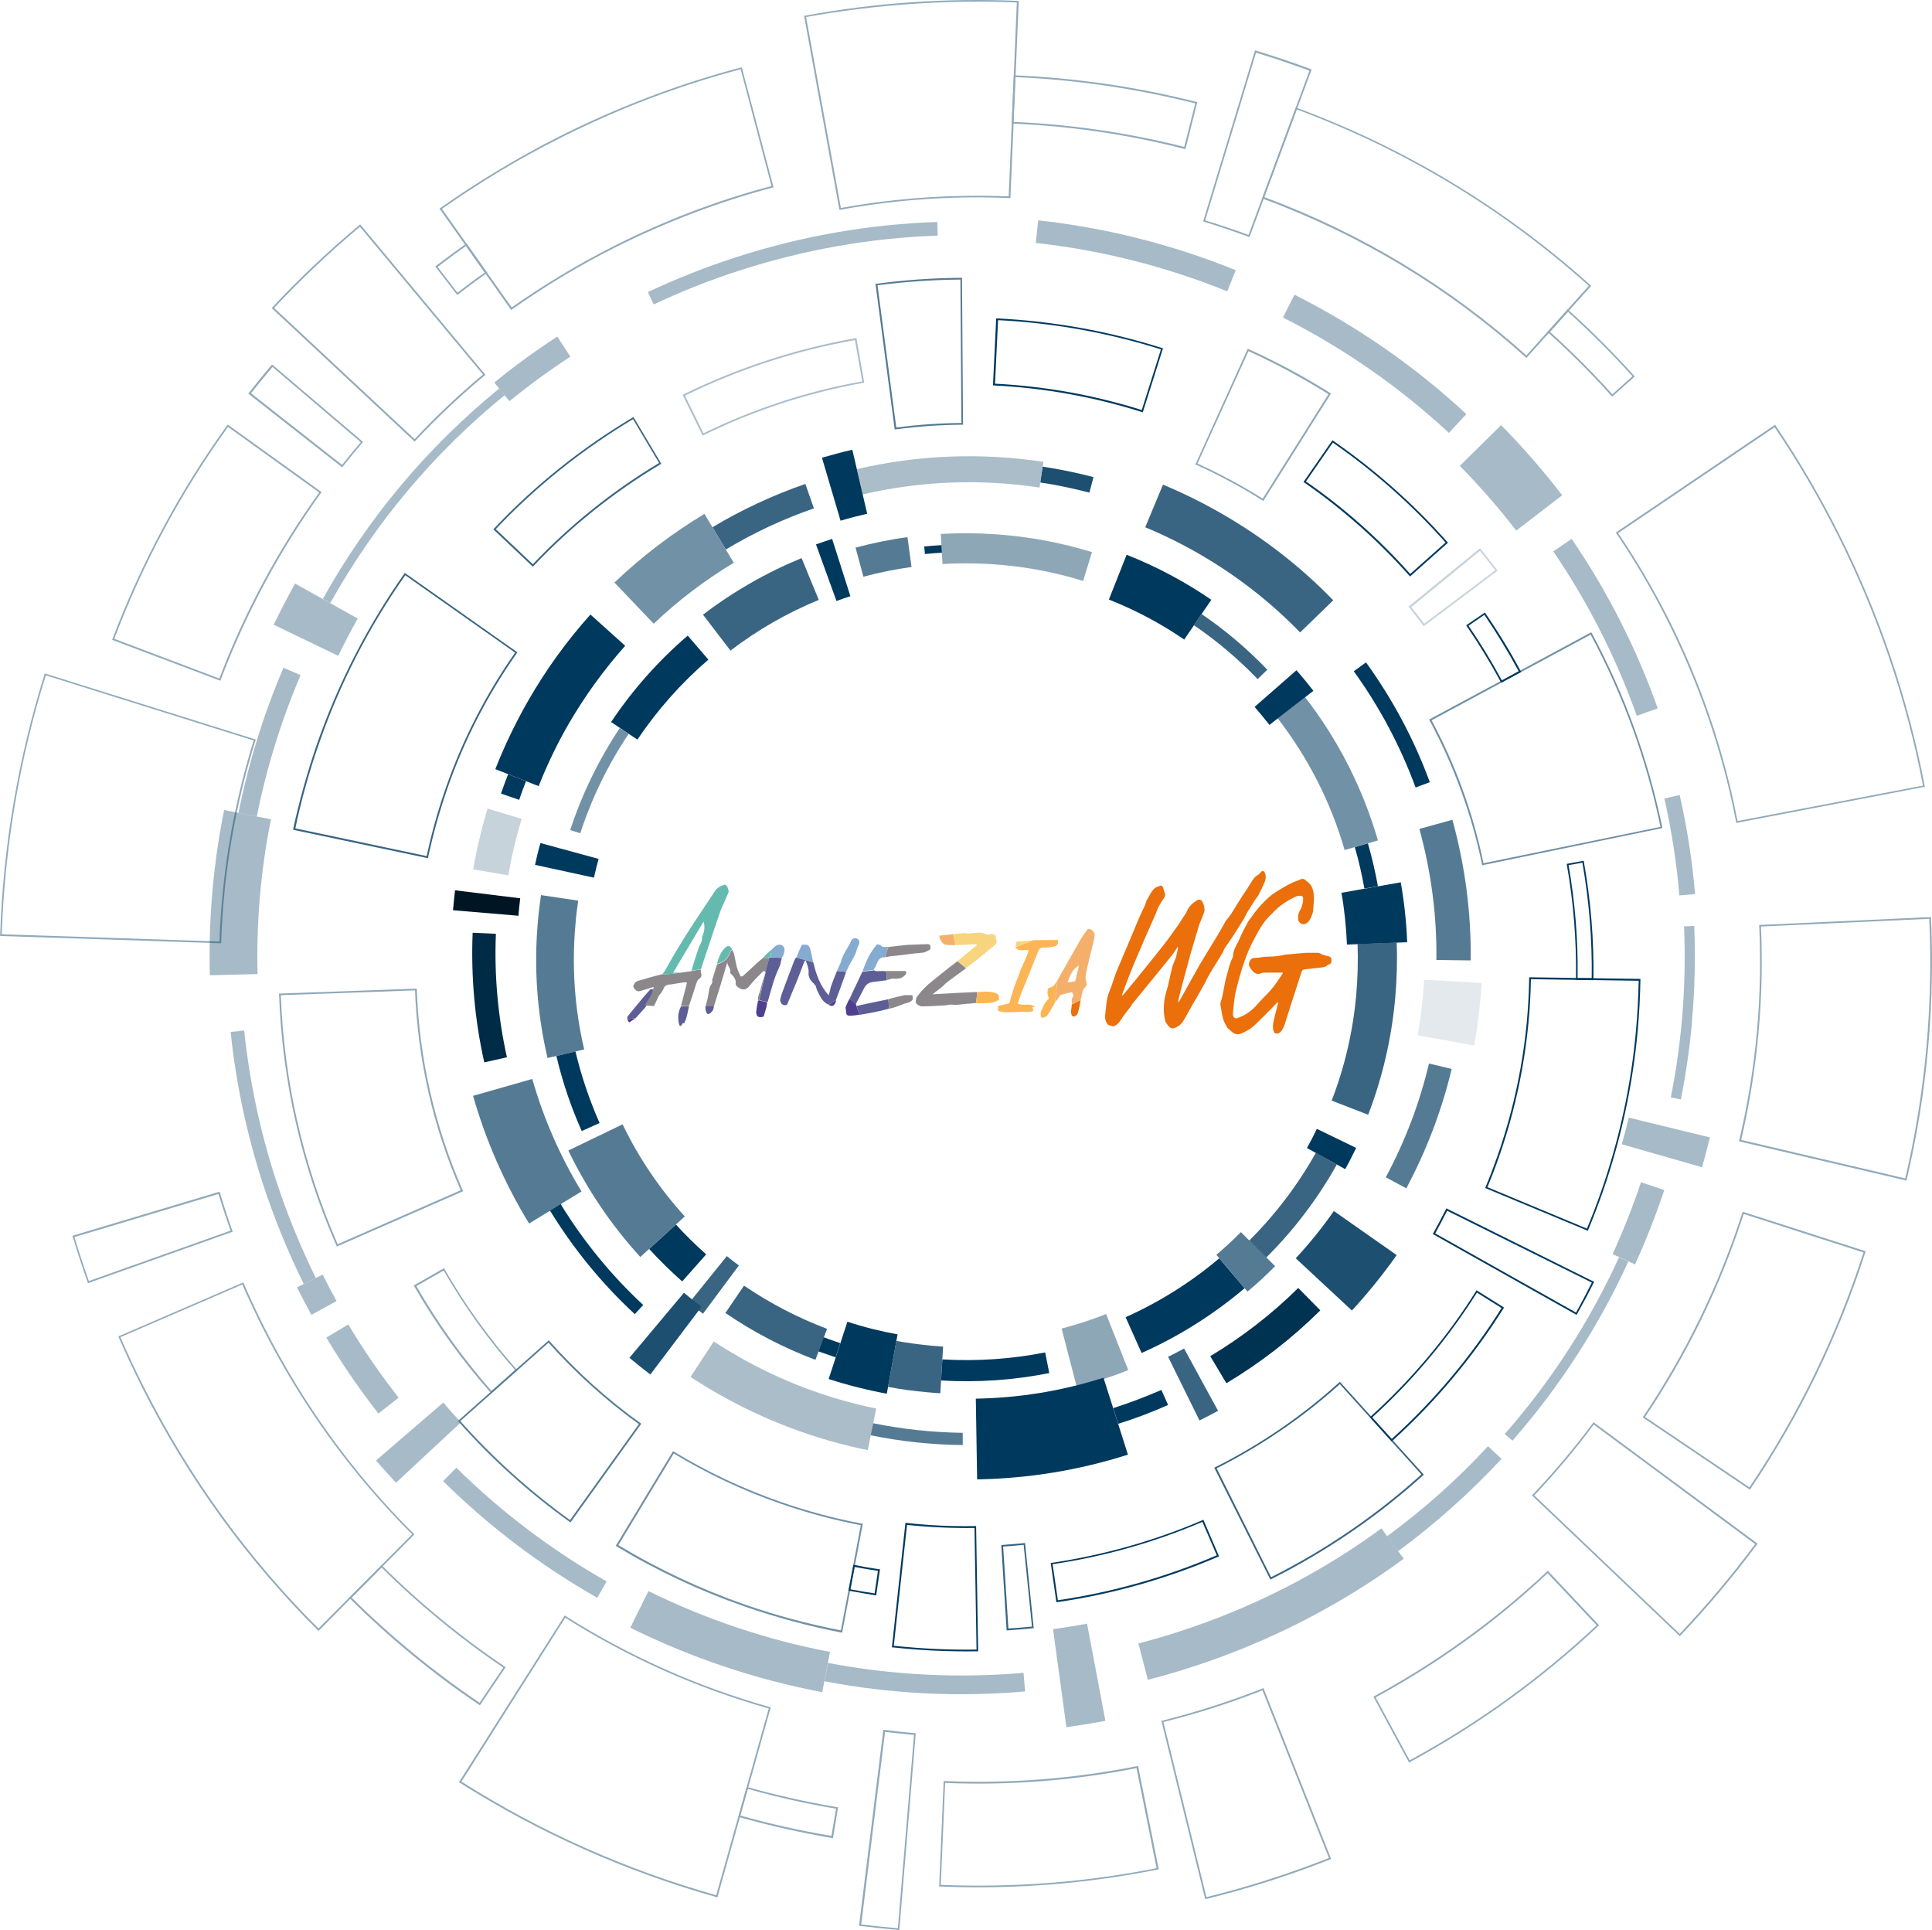 <?xml version="1.0" encoding="UTF-8"?><svg id="Layer_1" xmlns="http://www.w3.org/2000/svg" viewBox="0 0 132.85 132.69"><path d="M47.09,83.63l-3.06,2.79c-2-2.19-3.66-4.65-4.95-7.32l3.73-1.8c1.11,2.3,2.55,4.43,4.27,6.32Z" fill="#557b94" stroke-width="0"/><path d="M48.56,86.24l-1.65,1.86c-.79-.7-1.56-1.45-2.27-2.23l1.84-1.68c.65.72,1.35,1.4,2.08,2.05Z" fill="#00395e" stroke-width="0"/><path d="M50.81,87l-2.47,3.32c-.32-.24-.65-.49-.96-.74l2.6-3.22c.27.22.55.44.83.64Z" fill="#396582" stroke-width="0"/><path d="M56.87,91.36l-.8,2.13c-2.18-.82-4.26-1.9-6.19-3.22l1.28-1.88c1.78,1.21,3.7,2.21,5.71,2.97Z" fill="#396582" stroke-width="0"/><path d="M57.78,92.34l-.32.98c-.39-.13-.79-.27-1.18-.41l.36-.97c.37.14.75.27,1.13.4Z" fill="#00395e" stroke-width="0"/><path d="M61.72,91.74l-.74,4.08c-1.35-.25-2.7-.59-4-1.01l1.29-3.94c1.12.37,2.29.66,3.45.87Z" fill="#00395e" stroke-width="0"/><path d="M64.66,95.79c-.3-.02-.6-.04-.89-.07-.91-.08-1.82-.2-2.71-.37l.57-3.16c.8.14,1.61.25,2.42.33.26.02.53.04.8.06l-.19,3.2Z" fill="#396582" stroke-width="0"/><path d="M72.15,94.4c-2.44.49-4.94.66-7.44.51l.09-1.45c2.37.14,4.75-.02,7.07-.48l.28,1.42Z" fill="#00395e" stroke-width="0"/><path d="M77.58,94.2c-1.15.46-2.35.84-3.54,1.15l-1.04-4.01c1.03-.27,2.06-.6,3.06-1l1.52,3.85Z" fill="#8ea7b7" stroke-width="0"/><path d="M85.58,88.57c-2.14,1.81-4.52,3.31-7.08,4.45l-1.1-2.46c2.32-1.04,4.49-2.4,6.44-4.05l1.74,2.05Z" fill="#00395e" stroke-width="0"/><path d="M87.68,87.05c-.6.61-1.24,1.2-1.9,1.75l-2.14-2.53c.58-.49,1.15-1.02,1.69-1.56l2.35,2.34Z" fill="#557b94" stroke-width="0"/><path d="M91.92,80.07c-1.31,2.34-2.94,4.49-4.85,6.39l-1.17-1.17c1.8-1.79,3.34-3.82,4.58-6.03l1.45.81Z" fill="#396582" stroke-width="0"/><path d="M93.26,78.91c-.24.49-.49.99-.76,1.47l-2.63-1.45c.24-.43.47-.88.68-1.32l2.7,1.31Z" fill="#00395e" stroke-width="0"/><path d="M95.94,68.61c-.25,2.76-.87,5.46-1.86,8.03l-2.51-.97c.9-2.33,1.47-4.79,1.69-7.3.1-1.15.13-2.32.09-3.47l2.69-.1c.05,1.26.01,2.54-.1,3.81Z" fill="#396582" stroke-width="0"/><path d="M96.76,64.78l-4.14.16c-.05-1.19-.17-2.39-.38-3.56l4.08-.72c.24,1.36.39,2.74.44,4.12Z" fill="#00395e" stroke-width="0"/><path d="M94.74,60.93l-.92.16c-.17-.96-.39-1.92-.66-2.85l.9-.26c.28.97.51,1.96.69,2.95Z" fill="#00395e" stroke-width="0"/><path d="M94.75,57.78l-2.29.66c-.95-3.29-2.5-6.33-4.6-9.05l1.88-1.46c2.29,2.96,3.97,6.27,5.01,9.85Z" fill="#7191a6" stroke-width="0"/><path d="M90.32,47.49l-3.03,2.35c-.33-.42-.67-.84-1.02-1.24l2.88-2.52c.4.46.79.93,1.17,1.42Z" fill="#00395e" stroke-width="0"/><path d="M87.15,46.04l-.67.65c-1.33-1.38-2.8-2.63-4.38-3.7l.53-.77c1.63,1.11,3.15,2.4,4.52,3.83Z" fill="#396582" stroke-width="0"/><path d="M83.3,41.23l-1.87,2.74c-1.62-1.11-3.36-2.03-5.18-2.75l1.22-3.08c2.05.81,4.01,1.85,5.83,3.1Z" fill="#00395e" stroke-width="0"/><path d="M75.09,37.96l-.61,1.98c-1.81-.56-3.7-.93-5.61-1.1-1.35-.12-2.72-.14-4.06-.06l-.12-2.07c1.44-.08,2.91-.06,4.37.07,2.05.18,4.08.58,6.03,1.18Z" fill="#8ea7b7" stroke-width="0"/><path d="M64.77,38c-.39.02-.78.05-1.17.09l-.05-.52c.39-.04.79-.07,1.19-.09l.03.52Z" fill="#00395e" stroke-width="0"/><path d="M62.69,38.98c-1.11.15-2.23.38-3.32.67l-.54-2c1.17-.31,2.37-.56,3.57-.72l.28,2.05Z" fill="#557b94" stroke-width="0"/><path d="M58.48,40.99c-.32.1-.64.21-.96.33l-1.41-3.89c.37-.13.74-.26,1.11-.38l1.26,3.95Z" fill="#00395e" stroke-width="0"/><path d="M56.31,41.24c-2.17.89-4.21,2.06-6.08,3.49l-1.89-2.47c2.08-1.59,4.37-2.9,6.78-3.89l1.18,2.87Z" fill="#396582" stroke-width="0"/><path d="M48.71,45.35c-1.87,1.61-3.51,3.46-4.88,5.5l-1.81-1.21c1.48-2.21,3.25-4.21,5.27-5.94l1.42,1.65Z" fill="#00395e" stroke-width="0"/><path d="M43.23,50.45c-1.42,2.12-2.54,4.42-3.33,6.84l-.69-.22c.81-2.48,1.96-4.84,3.41-7.02l.6.4Z" fill="#7191a6" stroke-width="0"/><path d="M41.16,59.05c-.12.43-.22.86-.32,1.29l-4.05-.88c.11-.5.23-1.01.37-1.5l4,1.09Z" fill="#00395e" stroke-width="0"/><path d="M40.17,72.15l-2.52.59c-.72-3.07-.95-6.24-.66-9.42.05-.59.13-1.19.21-1.78l2.56.38c-.08.54-.15,1.08-.19,1.63-.26,2.9-.06,5.79.6,8.59Z" fill="#557b94" stroke-width="0"/><path d="M41.23,77.21l-1.23.55c-.74-1.66-1.33-3.4-1.74-5.16l1.31-.31c.4,1.68.96,3.34,1.66,4.92Z" fill="#00395e" stroke-width="0"/><path d="M77.56,100.01c-3.36,1.07-6.85,1.64-10.37,1.7l-.09-5.55c2.98-.05,5.93-.53,8.78-1.44l1.68,5.29Z" fill="#00395e" stroke-width="0"/><path d="M80.31,96.6c-1.11.49-2.26.93-3.42,1.29l-.34-1.08c1.12-.36,2.23-.78,3.31-1.25l.46,1.03Z" fill="#00395e" stroke-width="0"/><path d="M83.75,97c-.42.23-.85.45-1.27.66l-2.16-4.38c.37-.18.74-.37,1.1-.57l2.34,4.29Z" fill="#396582" stroke-width="0"/><path d="M90.78,90.1c-1.94,1.92-4.11,3.6-6.45,5l-1.11-1.86c2.2-1.32,4.23-2.89,6.05-4.69l1.52,1.54Z" fill="#003252" stroke-width="0"/><path d="M96.04,86.29c-.94,1.33-1.97,2.61-3.08,3.81l-3.86-3.59c.94-1.02,1.83-2.11,2.62-3.25l4.32,3.03Z" fill="#1c4f70" stroke-width="0"/><path d="M99.82,73.5c-.68,2.84-1.73,5.6-3.12,8.2l-1.41-.76c1.33-2.48,2.33-5.11,2.97-7.82l1.56.37Z" fill="#557b94" stroke-width="0"/><path d="M101.79,68.76c-.09,1.05-.23,2.09-.42,3.12l-3.89-.7c.23-1.26.38-2.54.45-3.82l3.95.22c-.02.4-.05.79-.09,1.19Z" fill="#e3e9ed" stroke-width="0"/><path d="M101.12,66.03l-2.35-.03c.04-3.04-.36-6.07-1.17-9.01l2.27-.63c.87,3.15,1.3,6.4,1.26,9.66Z" fill="#557b94" stroke-width="0"/><path d="M98.31,53.78l-.97.36c-1.05-2.85-2.48-5.54-4.25-7.99l.84-.61c1.83,2.53,3.31,5.3,4.39,8.24Z" fill="#00395e" stroke-width="0"/><path d="M91.68,41.27l-2.28,2.21c-2.05-2.11-4.4-3.94-6.98-5.42-1.18-.68-2.42-1.29-3.67-1.81l1.22-2.93c1.37.57,2.73,1.24,4.03,1.99,2.84,1.63,5.42,3.63,7.68,5.96Z" fill="#396582" stroke-width="0"/><path d="M75.19,32.81l-.28,1.06c-1.11-.29-2.25-.53-3.38-.7l.16-1.09c1.17.18,2.35.42,3.5.72Z" fill="#1c4f70" stroke-width="0"/><path d="M71.75,31.75l-.27,1.77c-4.05-.61-8.14-.46-12.15.47l-.4-1.74c4.23-.98,8.55-1.14,12.82-.5Z" fill="#aabdc9" stroke-width="0"/><path d="M59.63,35.32c-.61.14-1.23.3-1.83.48l-1.28-4.33c.69-.2,1.39-.39,2.09-.55l1.02,4.4Z" fill="#00395e" stroke-width="0"/><path d="M55.97,34.95c-2.11.73-4.15,1.68-6.06,2.83l-.92-1.53c2.02-1.21,4.17-2.21,6.39-2.98l.59,1.69Z" fill="#396582" stroke-width="0"/><path d="M50.46,38.69c-1.98,1.19-3.84,2.6-5.51,4.19l-2.7-2.83c1.88-1.79,3.96-3.38,6.19-4.72l2.01,3.35Z" fill="#7191a6" stroke-width="0"/><path d="M42.99,44.4c-1.47,1.65-2.78,3.46-3.9,5.39-.79,1.37-1.48,2.81-2.05,4.26l-2.98-1.17c.63-1.61,1.39-3.18,2.25-4.69,1.22-2.13,2.66-4.12,4.29-5.94l2.38,2.14Z" fill="#00395e" stroke-width="0"/><path d="M36.17,53.71c-.17.42-.32.85-.47,1.28l-1.25-.43c.15-.45.32-.89.49-1.33l1.23.48Z" fill="#00395e" stroke-width="0"/><path d="M35.87,56.3c-.39,1.27-.69,2.57-.92,3.88l-2.41-.41c.24-1.41.57-2.81.99-4.18l2.34.71Z" fill="#c6d3db" stroke-width="0"/><path d="M35.77,61.77c-.05.4-.09.8-.12,1.19l-4.5-.38c.04-.45.09-.91.14-1.37l4.49.55Z" fill="#001523" stroke-width="0"/><path d="M34.86,72.69l-1.56.35c-.66-2.93-.92-5.93-.8-8.91l1.6.07c-.12,2.85.14,5.71.76,8.5Z" fill="#002b47" stroke-width="0"/><path d="M39.99,81.91l-3.61,2.21c-1.67-2.74-2.97-5.69-3.85-8.78l4.07-1.16c.78,2.72,1.92,5.33,3.39,7.74Z" fill="#557b94" stroke-width="0"/><path d="M44.23,89.72l-.58.63c-2.26-2.09-4.22-4.49-5.83-7.12l.73-.45c1.57,2.56,3.48,4.9,5.68,6.94Z" fill="#00395e" stroke-width="0"/><path d="M48.24,89.84l-3.52,4.66c-.49-.37-.97-.76-1.44-1.15l3.75-4.47c.39.33.8.65,1.21.96Z" fill="#1c4f70" stroke-width="0"/><path d="M60.25,96.84l-.58,2.86c-3.64-.74-7.14-2.06-10.39-3.93-.61-.35-1.21-.72-1.8-1.1l1.6-2.44c.54.35,1.09.69,1.65,1.01,2.98,1.71,6.18,2.92,9.52,3.6Z" fill="#aabdc9" stroke-width="0"/><path d="M66.19,99.35c-2.12-.02-4.24-.25-6.32-.67l.17-.83c2.02.41,4.09.63,6.16.66v.85Z" fill="#557b94" stroke-width="0"/><g opacity=".43"><path d="M53,117.38l-3.67,13.07-.06-.02c-6.25-1.76-12.19-4.41-17.66-7.87l-.05-.03.03-.05,7.24-11.41.05.03c4.36,2.76,9.09,4.87,14.07,6.27l.06.02ZM49.25,130.3l3.61-12.84c-4.95-1.4-9.66-3.5-13.99-6.24l-7.14,11.27c5.43,3.44,11.32,6.06,17.52,7.81Z" fill="#00395e" stroke-width="0"/><path d="M57.63,124.26l-.35,2.11h-.06c-2.15-.37-4.3-.85-6.39-1.44l-.06-.02.58-2.06.06.02c2.02.57,4.1,1.03,6.17,1.38h.06ZM57.17,126.23l.32-1.88c-2.04-.34-4.08-.8-6.07-1.36l-.52,1.83c2.06.58,4.16,1.05,6.27,1.4Z" fill="#00395e" stroke-width="0"/><path d="M61.84,132.69h-.06c-.88-.08-1.77-.17-2.65-.28h-.06s1.67-13.48,1.67-13.48h.06c.7.09,1.41.17,2.11.23h.06s-1.13,13.53-1.13,13.53ZM59.21,132.31c.84.1,1.69.19,2.53.26l1.11-13.29c-.66-.06-1.33-.13-1.99-.21l-1.64,13.24Z" fill="#00395e" stroke-width="0"/><path d="M79.67,128.53h-.06c-4.92.99-9.96,1.38-14.97,1.17h-.06s.31-7.25.31-7.25h.06c4.44.19,8.9-.16,13.25-1.03h.06s1.42,7.1,1.42,7.1ZM64.7,129.59c4.97.2,9.96-.18,14.83-1.15l-1.38-6.88c-4.32.86-8.75,1.2-13.16,1.02l-.3,7.01Z" fill="#00395e" stroke-width="0"/><path d="M91.53,127.81l-.05.02c-2.78,1.1-5.66,2.02-8.55,2.73h-.06s-.01-.04-.01-.04l-3-12.22h.06c2.34-.59,4.66-1.33,6.91-2.22l.05-.02.02.05,4.63,11.69ZM82.96,130.43c2.85-.7,5.68-1.61,8.42-2.69l-4.57-11.53c-2.22.88-4.51,1.61-6.81,2.18l2.96,12.05Z" fill="#00395e" stroke-width="0"/><path d="M109.95,111.74l-.04.04c-3.88,3.65-8.25,6.81-12.97,9.37l-.05.03-2.45-4.53.05-.03c4.33-2.35,8.34-5.24,11.9-8.59l.04-.04,3.53,3.75ZM96.94,121.02c4.68-2.54,9-5.66,12.85-9.28l-3.37-3.58c-3.54,3.33-7.52,6.2-11.83,8.54l2.34,4.32Z" fill="#00395e" stroke-width="0"/><path d="M120.85,106.13l-.03.05c-1.62,2.19-3.4,4.3-5.27,6.27l-.04.04-10.17-9.68.04-.04c1.48-1.55,2.88-3.22,4.16-4.94l.03-.05,11.29,8.35ZM115.5,112.33c1.84-1.94,3.59-4.02,5.19-6.17l-11.1-8.22c-1.26,1.7-2.64,3.34-4.09,4.87l10,9.52Z" fill="#00395e" stroke-width="0"/><path d="M128.29,86.03l-.02.06c-1.86,5.78-4.52,11.26-7.91,16.28l-.03.05-7.37-4.97.03-.05c2.92-4.33,5.21-9.05,6.82-14.03l.02-.06,8.47,2.72ZM120.29,102.26c3.36-4.98,6-10.42,7.85-16.15l-8.24-2.65c-1.6,4.96-3.88,9.65-6.78,13.96l7.18,4.84Z" fill="#00395e" stroke-width="0"/><path d="M132.59,71.96c-.27,3.07-.77,6.14-1.48,9.15v.06s-11.52-2.7-11.52-2.7v-.06c1.15-4.84,1.61-9.81,1.38-14.76v-.06s.06,0,.06,0l11.75-.54v.06c.14,2.94.07,5.92-.19,8.85ZM131.01,81.02c.7-2.98,1.19-6.03,1.46-9.07.26-2.91.33-5.86.19-8.78l-11.57.53c.22,4.92-.24,9.86-1.36,14.67l11.28,2.65Z" fill="#00395e" stroke-width="0"/><path d="M132.37,54.1h-.06s-12.93,2.48-12.93,2.48v-.06c-.93-4.83-2.54-9.53-4.78-13.97-1.03-2.04-2.19-4.02-3.46-5.89l-.03-.05.05-.03,10.9-7.38.03.05c1.58,2.34,3.03,4.81,4.31,7.35,2.8,5.54,4.8,11.41,5.95,17.45v.06ZM119.47,56.45l12.76-2.44c-1.15-6.01-3.15-11.85-5.93-17.36-1.27-2.52-2.71-4.97-4.27-7.28l-10.76,7.28c1.26,1.86,2.41,3.83,3.44,5.86,2.24,4.43,3.84,9.12,4.77,13.95Z" fill="#00395e" stroke-width="0"/><path d="M112.41,25.88l-1.55,1.39-.04-.04c-1.37-1.53-2.84-3-4.37-4.37l-.04-.04,1.39-1.55.04.04c1.58,1.42,3.1,2.94,4.52,4.52l.04.04ZM110.87,27.11l1.38-1.24c-1.39-1.55-2.89-3.04-4.43-4.43l-1.24,1.38c1.5,1.35,2.94,2.79,4.29,4.29Z" fill="#00395e" stroke-width="0"/><path d="M109.42,19.65l-4.46,4.96-.04-.04c-5.29-4.76-11.37-8.43-18.08-10.91l-.05-.02.02-.05,2.3-6.2.05.02c7.5,2.78,14.3,6.89,20.22,12.21l.04.04ZM104.95,24.44l4.3-4.79c-5.88-5.28-12.64-9.36-20.08-12.13l-2.24,6.03c6.68,2.48,12.74,6.14,18.02,10.88Z" fill="#00395e" stroke-width="0"/><path d="M90.19,4.79l-.02.05-4.25,11.46-.05-.02c-1.01-.37-2.05-.72-3.08-1.04l-.06-.02.02-.06,3.55-11.7.06.02c1.27.39,2.54.81,3.79,1.28l.05.02ZM85.85,16.16l4.19-11.3c-1.2-.45-2.44-.86-3.67-1.24l-3.5,11.53c1,.31,2,.64,2.98,1Z" fill="#00395e" stroke-width="0"/><path d="M82.33,7.02l-.81,3.22h-.06c-3.87-.99-7.85-1.58-11.83-1.74h-.06s.14-3.32.14-3.32h.06c4.21.18,8.41.79,12.51,1.83h.06ZM81.43,10.1l.76-2.99c-4.05-1.02-8.21-1.63-12.37-1.81l-.13,3.08c3.95.17,7.9.75,11.74,1.72Z" fill="#00395e" stroke-width="0"/><path d="M69.47,13.62h-.06c-3.89-.17-7.8.1-11.63.8h-.06s-2.43-13.34-2.43-13.34h.06C60.17.19,65.09-.15,69.99.06h.06s0,.06,0,.06l-.57,13.5ZM57.82,14.3c3.79-.69,7.68-.95,11.54-.8l.56-13.33c-4.85-.2-9.72.14-14.49,1l2.39,13.12Z" fill="#00395e" stroke-width="0"/><path d="M53.2,12.87l-.06.02c-3.73.99-7.38,2.38-10.86,4.13-2.46,1.24-4.84,2.67-7.08,4.26l-.05.03-4.93-6.97.05-.03c2.58-1.82,5.32-3.47,8.16-4.91,4.01-2.02,8.22-3.63,12.52-4.76h.06s2.18,8.24,2.18,8.24ZM35.18,21.14c2.23-1.57,4.6-2.99,7.05-4.23,3.47-1.75,7.11-3.14,10.82-4.12l-2.12-8.03c-4.28,1.13-8.46,2.73-12.44,4.74-2.82,1.42-5.54,3.06-8.1,4.86l4.8,6.78Z" fill="#00395e" stroke-width="0"/><path d="M33.5,18.76l-.05.03c-.66.47-1.32.96-1.96,1.45l-.05.04-1.51-1.96.05-.04c.67-.51,1.36-1.02,2.05-1.51l.05-.03,1.43,2.02ZM31.46,20.12c.61-.47,1.24-.94,1.87-1.38l-1.29-1.83c-.66.47-1.31.95-1.95,1.44l1.37,1.78Z" fill="#00395e" stroke-width="0"/><path d="M33.37,25.77l-.04.04c-1.68,1.4-3.28,2.91-4.78,4.51l-.04.04-.04-.04-9.79-9.14.04-.04c1.87-2.01,3.89-3.91,6-5.67l.05-.04,8.61,10.34ZM28.51,30.19c1.47-1.57,3.05-3.06,4.7-4.44l-8.46-10.16c-2.07,1.73-4.06,3.61-5.9,5.58l9.66,9.02Z" fill="#00395e" stroke-width="0"/><path d="M24.97,30.38l-.04.04c-.46.54-.92,1.1-1.36,1.66l-.04.05-.05-.04-6.41-5.03.04-.05c.51-.64,1.03-1.29,1.56-1.91l.04-.04,6.25,5.32ZM23.52,31.97c.42-.53.85-1.06,1.29-1.57l-6.07-5.17c-.5.59-1,1.2-1.48,1.81l6.27,4.93Z" fill="#00395e" stroke-width="0"/><path d="M22.11,33.83l-.03.05c-2.85,3.96-5.17,8.29-6.91,12.87l-.02.05-7.44-2.81.02-.05c1.98-5.23,4.63-10.18,7.89-14.7l.03-.05.05.03,6.41,4.61ZM15.08,46.65c1.73-4.55,4.04-8.85,6.87-12.79l-6.27-4.51c-3.23,4.49-5.86,9.39-7.82,14.57l7.22,2.73Z" fill="#00395e" stroke-width="0"/><path d="M17.59,50.84l-.02.06c-1.41,4.51-2.21,9.18-2.36,13.89v.06s-.06,0-.06,0l-15.14-.5v-.06c.2-6.08,1.23-12.11,3.05-17.93l.02-.06.06.02,14.46,4.53ZM15.27,61.85c.33-3.7,1.06-7.37,2.17-10.94l-14.29-4.48C1.34,52.21.33,58.2.12,64.23l14.97.5c.03-.96.09-1.92.18-2.87Z" fill="#00395e" stroke-width="0"/><path d="M16,84.68l-9.95,3.54-.02-.06c-.37-1.03-.71-2.09-1.03-3.14l-.02-.06,10.12-3.03.02.06c.26.88.55,1.76.86,2.63l.02.06ZM6.12,88.07l9.73-3.46c-.29-.83-.57-1.68-.83-2.52l-9.9,2.96c.3,1.01.64,2.03.99,3.02Z" fill="#00395e" stroke-width="0"/><path d="M28.5,105.49l-6.6,6.64-.04-.04c-4.87-4.85-8.93-10.44-12.05-16.63-.58-1.16-1.14-2.34-1.65-3.53l-.02-.05,8.59-3.71.02.05c.44,1.02.92,2.03,1.42,3.03,2.67,5.29,6.14,10.08,10.3,14.22l.04.04ZM21.9,111.96l6.44-6.47c-4.15-4.14-7.61-8.92-10.28-14.2-.49-.98-.96-1.98-1.4-2.98l-8.38,3.62c.51,1.17,1.05,2.34,1.63,3.47,3.11,6.16,7.14,11.73,11.99,16.56Z" fill="#00395e" stroke-width="0"/><path d="M34.77,114.62l-1.77,2.62-.05-.03c-3.19-2.15-6.18-4.61-8.9-7.32l-.04-.04,2.23-2.24.04.04c2.58,2.57,5.42,4.9,8.44,6.94l.05.03ZM32.97,117.08l1.64-2.43c-2.99-2.02-5.81-4.34-8.37-6.88l-2.06,2.07c2.69,2.67,5.65,5.1,8.8,7.23Z" fill="#00395e" stroke-width="0"/></g><g opacity=".35"><path d="M111.97,86.73c-2.05,4.48-4.73,8.62-7.97,12.32l-.53-.46c3.2-3.64,5.84-7.73,7.86-12.15l.64.29Z" fill="#00395e" stroke-width="0"/><path d="M114.44,81.82c-.58,1.73-1.25,3.45-2.01,5.11l-1.54-.71c.73-1.61,1.39-3.27,1.95-4.94l1.61.54Z" fill="#00395e" stroke-width="0"/><path d="M117.58,78.2c-.17.68-.35,1.37-.54,2.05l-5.52-1.58c.17-.6.33-1.22.48-1.83l5.58,1.36Z" fill="#00395e" stroke-width="0"/><path d="M116.35,70.25c-.16,1.79-.42,3.57-.77,5.34l-.69-.14c.77-3.87,1.08-7.82.91-11.76l.7-.03c.09,2.19.04,4.39-.16,6.58Z" fill="#00395e" stroke-width="0"/><path d="M116.55,61.47l-1.07.09c-.19-2.23-.54-4.47-1.03-6.66l1.05-.24c.51,2.24.86,4.52,1.06,6.8Z" fill="#00395e" stroke-width="0"/><path d="M113.99,48.7l-1.44.51c-1.43-4.01-3.36-7.81-5.74-11.3l1.26-.86c2.46,3.59,4.45,7.51,5.92,11.65Z" fill="#00395e" stroke-width="0"/><path d="M107.42,34.05l-3.16,2.43c-1.19-1.55-2.5-3.05-3.88-4.45l2.84-2.8c1.49,1.51,2.91,3.14,4.2,4.82Z" fill="#00395e" stroke-width="0"/><path d="M100.83,28.47l-1.2,1.29c-3.41-3.16-7.24-5.83-11.41-7.93l.79-1.57c4.31,2.17,8.29,4.93,11.82,8.21Z" fill="#00395e" stroke-width="0"/><path d="M84.97,18.59l-.58,1.44c-4.23-1.71-8.66-2.83-13.17-3.33l.17-1.55c4.66.51,9.23,1.66,13.59,3.43Z" fill="#00395e" stroke-width="0"/><path d="M64.47,16.2c-4.6.16-9.17.96-13.59,2.39-2.03.65-4.02,1.44-5.93,2.34l-.4-.85c1.95-.92,3.98-1.72,6.05-2.39,4.5-1.46,9.16-2.27,13.85-2.43l.03.94Z" fill="#00395e" stroke-width="0"/><path d="M39.22,24.52c-1.44.94-2.85,1.97-4.19,3.06l-1.04-1.28c1.38-1.13,2.84-2.19,4.33-3.16l.9,1.38Z" fill="#00395e" stroke-width="0"/><path d="M34.7,27.17c-4.87,3.97-8.91,8.78-11.99,14.29l-.51-.29c3.12-5.58,7.2-10.44,12.13-14.46l.37.45Z" fill="#00395e" stroke-width="0"/><path d="M24.6,42.52c-.47.84-.92,1.7-1.34,2.57l-4.44-2.14c.46-.95.96-1.91,1.47-2.83l4.3,2.4Z" fill="#00395e" stroke-width="0"/><path d="M20.67,46.41c-1.33,3.13-2.35,6.4-3.01,9.73l-1.26-.25c.68-3.41,1.72-6.77,3.09-9.98l1.19.51Z" fill="#00395e" stroke-width="0"/><path d="M17.71,66.97l-3.28.08c-.1-3.8.23-7.63.98-11.36l3.22.64c-.7,3.5-1.01,7.08-.92,10.64Z" fill="#00395e" stroke-width="0"/><path d="M21.73,87.86l-.84.42c-1.11-2.24-2.06-4.58-2.84-6.97-1.09-3.38-1.83-6.86-2.19-10.36l.93-.1c.36,3.43,1.08,6.86,2.15,10.17.76,2.35,1.7,4.65,2.78,6.85Z" fill="#00395e" stroke-width="0"/><path d="M23.14,89.45l-1.73.95c-.34-.62-.67-1.26-.99-1.89l1.77-.88c.3.61.62,1.22.95,1.82Z" fill="#00395e" stroke-width="0"/><path d="M27.4,96.1l-1.38,1.08c-1.3-1.66-2.5-3.41-3.58-5.22l1.51-.9c1.04,1.74,2.21,3.44,3.46,5.03Z" fill="#00395e" stroke-width="0"/><path d="M31.69,97.79l-4.46,4.15c-.46-.5-.93-1.01-1.37-1.53l4.62-3.98c.39.46.8.91,1.21,1.35Z" fill="#00395e" stroke-width="0"/><path d="M41.71,108.73l-.64,1.12c-3.87-2.2-7.44-4.9-10.6-8.02l.91-.92c3.08,3.04,6.56,5.67,10.34,7.82Z" fill="#00395e" stroke-width="0"/><path d="M57.07,113.58l-.53,2.76c-4.57-.87-9.01-2.36-13.2-4.43l1.25-2.52c3.96,1.95,8.16,3.36,12.48,4.18Z" fill="#00395e" stroke-width="0"/><path d="M70.49,116.29c-4.61.4-9.25.17-13.8-.7l.24-1.26c4.43.84,8.96,1.07,13.45.68l.11,1.28Z" fill="#00395e" stroke-width="0"/><path d="M76.01,118.31c-.89.17-1.79.31-2.68.44l-.92-6.74c.78-.11,1.57-.24,2.34-.38l1.26,6.68Z" fill="#00395e" stroke-width="0"/><path d="M96.52,107.17c-4.42,3.24-9.33,5.75-14.6,7.45-.99.32-1.99.61-2.99.87l-.65-2.5c.95-.25,1.91-.52,2.84-.83,5-1.62,9.67-4,13.87-7.08l1.53,2.08Z" fill="#00395e" stroke-width="0"/><path d="M103.25,100.3c-2.17,2.33-4.56,4.47-7.12,6.35l-.75-1.03c2.5-1.83,4.83-3.91,6.94-6.19l.93.87Z" fill="#00395e" stroke-width="0"/></g><path d="M114.32,56.94h-.06s-12.35,2.55-12.35,2.55v-.06c-.72-3.46-1.94-6.79-3.61-9.91l-.03-.05,11.15-6,.03.05c2.26,4.2,3.89,8.7,4.85,13.36v.06ZM102.01,59.35l12.17-2.5c-.95-4.61-2.57-9.06-4.8-13.22l-10.94,5.89c1.66,3.09,2.86,6.4,3.57,9.83Z" fill="#7191a6" stroke-width="0"/><path d="M104.6,46.2l-1.37.74-.03-.05c-.71-1.32-1.5-2.61-2.35-3.85l-.03-.05,1.29-.88.03.05c.88,1.28,1.7,2.62,2.43,3.99l.03.05ZM103.27,46.78l1.16-.63c-.72-1.33-1.51-2.63-2.36-3.88l-1.09.75c.83,1.21,1.6,2.47,2.29,3.76Z" fill="#00395e" stroke-width="0"/><path d="M102.98,39.23l-5.08,3.82-.04-.05c-.32-.42-.64-.84-.97-1.24l-.04-.05,4.92-4.02.04.05c.38.47.76.96,1.13,1.44l.04.05ZM97.93,42.88l4.89-3.67c-.34-.45-.7-.9-1.05-1.34l-4.73,3.87c.3.37.61.76.9,1.15Z" fill="#c6d3db" stroke-width="0"/><path d="M99.57,37.31l-2.61,2.32-.04-.04c-2.15-2.42-4.58-4.58-7.24-6.42l-.05-.03,1.99-2.87.05.03c2.88,2,5.53,4.34,7.86,6.97l.04.04ZM96.97,39.46l2.43-2.16c-2.3-2.59-4.91-4.9-7.75-6.87l-1.85,2.67c2.63,1.82,5.04,3.96,7.17,6.36Z" fill="#00395e" stroke-width="0"/><path d="M91.52,27.06l-4.65,7.38-.05-.03c-1.46-.92-3-1.75-4.57-2.46l-.05-.02,3.6-7.95.05.02c1.94.88,3.83,1.89,5.62,3.02l.05.03ZM86.83,34.28l4.52-7.18c-1.76-1.1-3.61-2.1-5.5-2.96l-3.51,7.73c1.54.7,3.05,1.51,4.48,2.41Z" fill="#8ea7b7" stroke-width="0"/><path d="M79.97,23.95l-1.39,4.4-.06-.02c-3.31-1.05-6.74-1.66-10.18-1.83h-.06s.22-4.61.22-4.61h.06c3.84.19,7.66.87,11.35,2.04l.06.02ZM78.51,28.19l1.32-4.17c-3.64-1.15-7.41-1.82-11.2-2.01l-.21,4.37c3.41.17,6.81.78,10.09,1.81Z" fill="#00395e" stroke-width="0"/><path d="M66.23,29.2h-.06c-1.53.01-3.07.12-4.59.32h-.06s-1.32-10.01-1.32-10.01h.06c1.93-.26,3.89-.4,5.83-.41h.06s0,.06,0,.06l.07,10.04ZM61.63,29.39c1.48-.19,2.99-.3,4.48-.31l-.07-9.86c-1.9.02-3.81.15-5.7.39l1.29,9.78Z" fill="#557b94" stroke-width="0"/><path d="M59.43,26.32h-.06c-3.81.68-7.52,1.89-11,3.6l-.05.03-1.38-2.8.05-.03c3.75-1.84,7.73-3.14,11.84-3.87h.06s.54,3.07.54,3.07ZM48.37,29.79c3.46-1.69,7.14-2.9,10.92-3.57l-.5-2.84c-4.05.72-7.99,2-11.69,3.82l1.27,2.59Z" fill="#aabdc9" stroke-width="0"/><path d="M45.48,31.88l-.05.03c-3.23,1.93-6.18,4.29-8.75,7.01l-.04.04-2.72-2.57.04-.04c2.81-2.98,6.02-5.55,9.55-7.65l.05-.03,1.91,3.21ZM36.64,38.79c2.56-2.7,5.48-5.04,8.68-6.96l-1.79-3.01c-3.48,2.08-6.66,4.62-9.44,7.56l2.54,2.4Z" fill="#396582" stroke-width="0"/><path d="M35.58,44.84l-.03.05c-2.02,2.87-3.64,6.01-4.8,9.36-.53,1.53-.97,3.11-1.31,4.69v.06s-.07-.01-.07-.01l-9.21-1.94v-.06c.43-1.97.98-3.94,1.64-5.85,1.46-4.18,3.48-8.12,6-11.7l.03-.05.05.03,7.7,5.43ZM29.34,58.86c.33-1.56.77-3.13,1.3-4.65,1.16-3.34,2.77-6.48,4.78-9.34l-7.55-5.32c-2.51,3.56-4.51,7.47-5.95,11.62-.66,1.89-1.2,3.83-1.61,5.78l9.04,1.91Z" fill="#396582" stroke-width="0"/><path d="M31.84,81.9l-8.68,3.8-.02-.05c-2.41-5.49-3.73-11.31-3.95-17.28v-.06s9.47-.34,9.47-.34v.06c.17,4.77,1.24,9.42,3.16,13.81l.02.05ZM23.22,85.54l8.46-3.71c-1.91-4.37-2.96-9-3.14-13.74l-9.23.33c.22,5.91,1.53,11.67,3.91,17.12Z" fill="#8ea7b7" stroke-width="0"/><path d="M35.58,94.2l-1.8,1.59-.04-.04c-1.99-2.25-3.76-4.71-5.26-7.32l-.03-.05,2.08-1.19.03.05c1.41,2.47,3.09,4.8,4.97,6.92l.04.04ZM33.8,95.63l1.62-1.44c-1.86-2.1-3.51-4.4-4.91-6.84l-1.88,1.07c1.48,2.57,3.22,4.99,5.17,7.21Z" fill="#8ea7b7" stroke-width="0"/><path d="M44.1,97.88l-4.87,6.79-.05-.03c-2.79-2-5.37-4.33-7.65-6.9l-.04-.04.04-.04,6.2-5.51.04.04c1.88,2.11,3.99,4.02,6.28,5.66l.05.03ZM39.2,104.5l4.73-6.59c-2.26-1.63-4.35-3.51-6.21-5.6l-6.07,5.39c2.26,2.54,4.8,4.83,7.55,6.81Z" fill="#557b94" stroke-width="0"/><path d="M59.33,104.77l-1.42,7.47h-.06c-2.25-.44-4.49-1.04-6.67-1.8-3.07-1.07-6.03-2.46-8.79-4.13l-.05-.03,3.94-6.51.05.03c2.31,1.4,4.78,2.56,7.35,3.46,1.82.63,3.7,1.14,5.58,1.49h.06ZM57.82,112.1l1.37-7.24c-1.87-.36-3.73-.86-5.54-1.49-2.56-.89-5.02-2.05-7.32-3.44l-3.81,6.3c2.74,1.65,5.67,3.03,8.71,4.09,2.15.75,4.37,1.34,6.59,1.77Z" fill="#7191a6" stroke-width="0"/><path d="M60.51,107.9l-.26,1.78h-.06c-.6-.1-1.2-.2-1.79-.31h-.06s.34-1.78.34-1.78h.06c.57.12,1.14.22,1.72.3h.06ZM60.14,109.55l.23-1.55c-.53-.08-1.07-.17-1.6-.27l-.29,1.54c.55.1,1.11.2,1.67.28Z" fill="#00395e" stroke-width="0"/><path d="M67.27,113.53h-.06c-1.94.03-3.89-.06-5.82-.27h-.06s.93-8.56.93-8.56h.06c1.57.18,3.16.25,4.74.22h.06s.14,8.6.14,8.6ZM61.47,113.15c1.88.2,3.79.29,5.68.26l-.14-8.36c-1.54.02-3.1-.05-4.64-.21l-.91,8.31Z" fill="#00395e" stroke-width="0"/><path d="M71.09,111.94h-.06c-.58.07-1.17.11-1.75.15h-.06s-.37-5.87-.37-5.87h.06c.51-.04,1.02-.08,1.52-.13h.06s0,.05,0,.05l.59,5.8ZM69.33,111.96c.54-.03,1.09-.08,1.63-.13l-.57-5.62c-.47.05-.94.09-1.41.12l.36,5.64Z" fill="#396582" stroke-width="0"/><path d="M83.83,107l-.05.02c-3.54,1.52-7.27,2.58-11.08,3.13h-.06s-.39-2.7-.39-2.7h.06c3.57-.53,7.06-1.51,10.39-2.94l.05-.02,1.08,2.52ZM72.74,110.02c3.76-.55,7.43-1.59,10.93-3.09l-.99-2.3c-3.3,1.41-6.76,2.39-10.3,2.91l.36,2.47Z" fill="#00395e" stroke-width="0"/><path d="M97.91,101.38l-.04.04c-3.14,2.84-6.66,5.24-10.46,7.15l-.05.03-.03-.05-3.83-7.64.05-.03c3.1-1.55,5.98-3.52,8.54-5.84l.04-.04,5.77,6.38ZM87.41,108.43c3.75-1.88,7.23-4.26,10.33-7.06l-5.61-6.21c-2.55,2.3-5.4,4.24-8.47,5.79l3.74,7.48Z" fill="#396582" stroke-width="0"/><path d="M103.42,89.9l-.03.05c-2.12,3.37-4.69,6.44-7.65,9.11l-.04.04-1.5-1.66.04-.04c2.81-2.54,5.25-5.44,7.26-8.64l.03-.05,1.9,1.19ZM95.7,98.93c2.92-2.64,5.46-5.67,7.55-9l-1.69-1.06c-2,3.17-4.42,6.05-7.2,8.58l1.34,1.48Z" fill="#00395e" stroke-width="0"/><path d="M109.62,88.13l-.03.05c-.36.73-.75,1.46-1.15,2.17l-.03.05-9.89-5.56.03-.05c.3-.54.6-1.1.88-1.66l.03-.05,10.16,5.05ZM108.37,90.24c.38-.67.74-1.37,1.09-2.06l-9.95-4.94c-.26.52-.54,1.05-.82,1.56l9.68,5.44Z" fill="#00395e" stroke-width="0"/><path d="M112.62,70.8c-.34,3.78-1.15,7.53-2.41,11.14-.31.88-.65,1.77-1,2.62l-.02.06-7.06-2.94.02-.06c.3-.72.58-1.46.84-2.2,1.37-3.94,2.1-8.04,2.16-12.17v-.06s.06,0,.06,0l7.59.11v.06c-.02,1.14-.08,2.29-.18,3.43ZM109.12,84.47c.35-.84.68-1.7.98-2.56,1.26-3.61,2.07-7.35,2.4-11.12.1-1.11.16-2.24.18-3.36l-7.41-.11c-.07,4.12-.8,8.21-2.17,12.15-.25.72-.53,1.45-.82,2.15l6.84,2.85Z" fill="#00395e" stroke-width="0"/><path d="M109.57,67.39l-1.2-.02v-.06c.04-2.63-.17-5.27-.63-7.86v-.06s1.17-.21,1.17-.21v.06c.48,2.67.7,5.39.66,8.09v.06ZM108.49,67.25h.96c.04-2.64-.18-5.31-.64-7.94l-.95.17c.45,2.56.66,5.17.62,7.77Z" fill="#00395e" stroke-width="0"/><path d="M43.69,70.02c-.12.07-.23.15-.36.23-.02.02-.04.03-.06.05-.06-.07-.11-.14-.14-.23.19-.03.38-.04.56-.05Z" fill="#503f90" stroke-width="0"/><path d="M44.01,68.84c.23-.28.46-.55.72-.83.23,0,.44.02.64.04-.12.13-.23.26-.35.38-.24.3-.47.59-.69.88-.21.23-.41.46-.63.7-.19.02-.37.03-.57.05,0-.07,0-.16.05-.21.27-.34.55-.67.83-1.01Z" fill="#5d5e95" stroke-width="0"/><path d="M44.47,67.26c.35-.1.69-.19,1.06-.28.21,0,.39,0,.57-.02.24-.02.48-.06.74-.09.24-.04.46-.07.7-.1.23-.05.44-.09.65-.12,0,.08-.01.16,0,.2.08.18.04.35-.08.42-.17.1-.21.29-.28.5-.15.48-.3.94-.46,1.4-.19,0-.37,0-.54-.02.14-.54.27-1.05.41-1.59-.07-.01-.12-.04-.17-.03-.37.05-.74.13-1.11.17-.19.02-.29.14-.37.35-.04.11-.12.19-.19.29-.03.05-.08.08-.1.13-.11.23-.22.46-.33.7-.21-.02-.42-.03-.65-.05.12-.2.28-.39.4-.61.1-.18.16-.4.24-.63-.03,0-.07-.02-.11,0-.27.08-.54.17-.8.25-.22.07-.39-.03-.51-.31.1-.41.38-.38.61-.46.1-.03.2-.06.31-.09Z" fill="#8b878b" stroke-width="0"/><path d="M51.16,59.1s0,0-.01,0c0,0,0,0,.01,0Z" fill="#1a222c" stroke-width="0"/><path d="M50.11,61.32c-.17.4-.34.78-.52,1.18-.15.43-.29.83-.43,1.24-.32.96-.64,1.92-.96,2.88-.21.05-.42.09-.65.12.11-.42.24-.81.37-1.21.03-.1.07-.2.1-.3.07-.27.29-.45.25-.79,0-.04.03-.08.05-.12.11-.29.17-.59.06-.96-.69,1.16-1.38,2.32-2.09,3.51h.54c-.24.03-.48.07-.72.09-.18.02-.37.02-.56.02.05-.09.13-.17.18-.26.23-.39.44-.79.67-1.17.34-.57.69-1.14,1.05-1.7.56-.86,1.14-1.71,1.7-2.57.17-.27.41-.36.64-.45.14-.06.3.2.32.51Z" fill="#65bab0" stroke-width="0"/><path d="M47.38,69.17c-.05.28-.12.56-.2.87-.05.13-.1.23-.14.33-.1-.1-.12.04-.17.11-.11.11-.16.05-.2-.17-.07-.4-.03-.77.16-1.12.18-.01.36,0,.55,0Z" fill="#5d5e95" stroke-width="0"/><path d="M90.84,65.6c.17.05.33.11.5.14.13.03.22.1.22.28,0,.19-.09.28-.23.31-.07.02-.13.11-.2.13-.15.04-.31.07-.49.08-.34.03-.64.08-.95.11-.11.01-.16.08-.2.2-.16.5-.32.99-.48,1.48-.1.32-.21.63-.31.95-.12.38-.23.77-.36,1.14-.14.41-.37.78-.71.59-.19-.36-.07-.7,0-1.03.09-.36.18-.72.27-1.08-.1.04-.16.11-.22.18-.44.45-.88.9-1.33,1.33-.17.16-.35.32-.55.42-.3.15-.6.39-.93.22-.17-.09-.32-.25-.48-.39-.1-.21-.22-.38-.28-.59-.09-.34-.14-.69-.2-1.06.06-.21.12-.41.16-.61.1-.44.15-.9.28-1.32.13-.42.2-.87.41-1.24.01-.02.02-.04.02-.07.01-.51.3-.84.46-1.24.17-.41.38-.78.59-1.18.25-.33.48-.68.74-.97.27-.31.56-.6.86-.84.34-.26.7-.45,1.07-.67.15-.07.28-.14.42-.21.19-.07.37-.15.56-.22.18-.07.29.09.43.19.33.23.42.62.44,1.06.01.3-.04.61-.06.91,0,.04,0,.08-.02.15-.15.44-.31.82-.72.79-.15-.08-.29-.16-.29-.4,0-.21.03-.41.15-.58.07-.1.11-.26.15-.4.03-.12.05-.25.05-.37,0-.06-.04-.18-.07-.18-.12-.02-.25-.04-.36,0-.62.27-1.2.64-1.72,1.21-.46.41-.81.95-1.12,1.56-.02.02-.03.03-.03.05-.62,1.09-.99,2.35-1.31,3.63-.13.52-.17,1.08-.22,1.62-.02.24.14.39.31.32.52-.19,1-.5,1.4-.99.09-.11.2-.21.3-.32.25-.26.51-.51.74-.8.23-.29.44-.62.65-.93.02-.04.04-.08.04-.09-.37,0-.74,0-1.11,0-.13,0-.26,0-.38.04-.27.11-.47.03-.67-.24-.11-.15-.22-.27-.16-.49.06-.23.19-.32.38-.32.22,0,.44-.05.68-.08.28-.01.55-.01.81-.04.21-.02.42-.07.64-.11.46-.04.9-.08,1.36-.12.3,0,.59,0,.87,0,.06,0,.13.04.19.06Z" fill="#eb6f0a" stroke-width="0"/><path d="M48.67,68.59c.04-.22.07-.42.11-.62.02-.08.04-.15.08-.21.06-.11.16-.2.11-.38,0-.03.03-.08.04-.13.05-.16.1-.32.15-.48.04-.15.09-.3.15-.47.4-.12.74-.32.91-.85.02-.06.08-.1.13-.15,0,0,0,0,0,.02.03.07.07.13.1.19,0,0,0,0,0,.01.01.04.02.06.03.09.07.31.12.62.2.92.06.21.15.4.24.59.02.03.13.01.18-.03.32-.28.63-.58.95-.88.13-.12.27-.23.43-.36.16,0,.28,0,.41.02-.08.32-.16.63-.23.93-.06,0-.15-.06-.19-.02-.32.32-.65.64-.94,1.01-.29.37-.61.25-.88,0-.03-.03-.06-.1-.06-.14.03-.31-.12-.49-.28-.65-.04-.04-.11-.1-.1-.12.07-.3-.19-.45-.2-.72-.29,1-.59,1.99-.91,3-.21.01-.39.01-.58.01.05-.18.1-.37.15-.57Z" fill="#8b878b" stroke-width="0"/><path d="M58.18,66.83c-.05.15-.11.3-.16.45-.17.49-.35.97-.54,1.47-.18.12-.35.22-.51.32-.24-.11-.44-.29-.59-.61-.02-.04-.04-.07-.05-.09-.06-.1-.11-.21-.17-.35-.03-.11-.05-.21-.09-.27-.11-.14-.26-.25-.35-.4-.07-.11-.14-.3-.12-.44.03-.33-.1-.57-.18-.84,0-.02-.04-.03-.07-.04-.03.08-.07.14-.09.21-.14.36-.27.72-.41,1.07-.11.29-.24.58-.36.87-.09.22-.17.44-.27.65-.05.12-.07.29-.23.28-.18,0-.29-.09-.35-.34.03-.14.06-.28.1-.4.29-.79.59-1.58.89-2.36.02-.06.06-.12.12-.18.34.08.65.18.97.27.07.02.14.05.21.07.19.86.49,1.63,1.05,2.26.05-.18.09-.3.12-.43.01-.04,0-.08.02-.12.13-.37.27-.74.43-1.12.23.01.44.04.64.06Z" fill="#5d5e95" stroke-width="0"/><path d="M52.64,66.82c.08-.32.16-.63.25-.96.04-.03.07-.05.12-.05.26.02.51.04.75.05-.06.21-.08.45-.17.63-.35.7-.54,1.5-.77,2.28-.01.04-.02.08-.05.12-.2-.03-.38-.08-.56-.14.13-.59.26-1.17.39-1.74,0,0,0,0,0,0,.01-.03.02-.06.03-.08,0-.03,0-.06.02-.1Z" fill="#5d5e95" stroke-width="0"/><path d="M61.13,69.35c-.16.04-.33.08-.5.13-.5.11-1,.21-1.51.29-.09-.22-.16-.42-.22-.61.06,0,.1-.02.14-.03.68-.15,1.37-.3,2.05-.43.01.23.03.44.04.65Z" fill="#5d5e95" stroke-width="0"/><path d="M58.89,69.15c.07.2.14.4.22.61-.23.04-.46.07-.69.07-.19,0-.25-.09-.25-.35,0-.06-.02-.13-.03-.21.08-.21.16-.4.26-.59.16.1.31.21.45.34.01.05.03.09.04.12Z" fill="#503f90" stroke-width="0"/><path d="M52.19,68.77c.18.04.37.09.56.14,0,.11-.03.21-.05.34-.07.23-.13.45-.19.64-.08.02-.15.05-.21.04-.08,0-.18-.01-.23-.08-.05-.06-.08-.2-.07-.3.02-.23.06-.46.12-.72.04-.03.05-.04.07-.06Z" fill="#503f90" stroke-width="0"/><path d="M48.51,69.17c.19-.02.38-.02.58-.02,0,.21-.08.37-.22.48-.18.15-.26.12-.34-.15-.03-.09-.02-.2-.02-.32Z" fill="#5d5e95" stroke-width="0"/><path d="M52.2,68.75s-.04.04-.06.06c-.07-.28.08-.49.14-.73.08-.36.2-.7.31-1.06-.12.57-.25,1.14-.38,1.74Z" fill="#8b878b" stroke-width="0"/><path d="M56.98,69.08c.15-.11.32-.21.5-.32.01.03,0,.06,0,.1-.12.32-.28.38-.5.21Z" fill="#503f90" stroke-width="0"/><path d="M52.61,66.93s0,.04-.02.07c0-.01,0-.04.02-.07Z" fill="#8b878b" stroke-width="0"/><path d="M55.92,66.16c-.06,0-.13-.03-.2-.05-.31-.09-.63-.18-.96-.28.11-.29.24-.58.38-.88.07,0,.14,0,.22,0,.04,0,.06,0,.07,0,.2.01.27.21.32.43.06.26.11.51.17.79Z" fill="#85abd1" stroke-width="0"/><path d="M53.76,65.85c-.25,0-.5-.02-.76-.06,0-.18.03-.33.05-.49.16-.16.31-.34.53-.35.18,0,.32.07.36.29.03.13-.04.3-.08.44-.02.06-.07.11-.11.17Z" fill="#85abd1" stroke-width="0"/><path d="M50.33,65.27c-.04.07-.11.11-.13.17-.17.53-.51.72-.9.83.12-.48.3-.92.65-1.18.13-.1.27-.06.38.17Z" fill="#65bab0" stroke-width="0"/><path d="M53.04,65.3c-.01.15-.03.31-.06.48-.03.03-.06.04-.1.06-.14,0-.27,0-.41-.01.17-.18.36-.35.57-.53Z" fill="#65bab0" stroke-width="0"/><path d="M50.43,65.48s-.07-.1-.1-.17c.03.04.07.1.1.17Z" fill="#65bab0" stroke-width="0"/><path d="M50.46,65.58s-.02-.04-.03-.07c0,.01.02.03.03.07Z" fill="#65bab0" stroke-width="0"/><path d="M48.24,70.58s0,0-.01,0c0,0,0,0,.01,0Z" fill="#1e2631" stroke-width="0"/><path d="M76.58,70.58c-.12-.03-.24-.07-.38-.12-.18-.2-.24-.43-.2-.72.07-.54.07-1.09.29-1.59.19-.43.31-.93.49-1.37.29-.71.6-1.4.89-2.1.16-.37.31-.75.47-1.13.13-.31.26-.61.4-.91.05-.11.11-.21.16-.33.05-.12.09-.26.14-.39.25-.41.42-.92.87-.99.02,0,.03-.03.06-.04.26-.03.22.29.3.44.09.16.05.32-.07.47-.12.16-.22.36-.34.55-.07.15-.12.29-.18.45-.06.13-.11.26-.17.39-.77,1.74-1.54,3.46-2.18,5.28.09-.06.15-.13.22-.21.28-.34.57-.69.85-1.03.61-.76,1.23-1.51,1.83-2.28.32-.41.62-.84.93-1.27.12-.17.23-.35.35-.54.11-.17.22-.3.3-.48.16-.39.43-.59.71-.77.07-.05.2-.04.27,0,.15.1.28.58.22.79-.08.26-.19.5-.29.75-.02.05-.04.08-.05.11-.2.68-.41,1.37-.61,2.06-.27.98-.53,1.97-.79,2.96-.03.1-.03.2-.06.37.07-.09.1-.12.12-.16.46-.82.91-1.65,1.38-2.47.4-.68.82-1.34,1.22-2.01.19-.31.36-.63.55-.96.13-.17.26-.33.38-.5.14-.21.26-.43.4-.65.12-.19.23-.37.36-.57.2-.29.39-.57.56-.86.16-.26.31-.51.55-.61.13-.09.2-.34.4-.22q.2.35.02.75c-.13.29-.26.58-.41.86-.06.13-.16.22-.24.34-.17.27-.34.54-.51.81-.09.15-.16.31-.25.48-.26.42-.51.82-.77,1.22-.18.28-.37.54-.56.82-.06.09-.09.21-.14.3-.23.39-.47.77-.71,1.16-.12.19-.23.39-.34.59-.06.12-.12.24-.18.36-.21.37-.42.74-.64,1.13-.04.07-.09.13-.12.19-.24.43-.47.86-.72,1.28-.07.12-.18.2-.28.31-.13.07-.24.14-.36.17-.27.08-.41-.19-.58-.44-.2-.8-.12-1.53.11-2.25.04-.13.07-.26.1-.39.09-.39.17-.79.27-1.17.06-.21.17-.39.23-.59.07-.23.11-.48.16-.72,0-.01-.02-.02-.04-.02-.11.16-.2.33-.3.46-.42.53-.85,1.05-1.27,1.57-.52.64-1.05,1.28-1.57,1.92-.03.03-.04.08-.07.13-.24.31-.48.6-.69.93-.14.23-.29.37-.5.43Z" fill="#eb6f0a" stroke-width="0"/><path d="M62.21,68.42h.53c.01.1.02.19.03.28-.18.27-.43.23-.67.34-.21.08-.4.15-.6.22-.11.04-.23.06-.36.09-.03-.21-.04-.42-.04-.66.37-.11.74-.19,1.1-.27Z" fill="#8b878b" stroke-width="0"/><path d="M60.07,66.7c.07.02.13.07.2.07.22,0,.43-.02.66,0,.04.22.06.42.06.62-.33.04-.65.09-.96.12-.25.03-.46.14-.61.43-.19.37-.38.73-.57,1.09-.14-.11-.29-.22-.44-.34.17-.38.36-.76.54-1.14.11-.24.22-.49.35-.74.27-.03.52-.06.77-.09Z" fill="#5d5e95" stroke-width="0"/><path d="M58.19,66.82c-.21-.01-.42-.04-.64-.06.07-.18.16-.36.24-.54,0-.01.02-.02.02-.04.12-.53.42-.89.64-1.33.05-.11.1-.25.18-.29.09-.06.23-.08.32-.02.14.09.2.25.08.46-.08.15-.12.33-.18.5-.03.09-.07.19-.12.27-.09.17-.19.34-.29.51-.09.17-.17.35-.26.54Z" fill="#85abd1" stroke-width="0"/><path d="M60.07,66.68c-.25.04-.5.07-.76.1.11-.31.23-.62.37-.91.09-.2.21-.38.33-.56.09-.13.19-.25.29-.38.12,0,.23.02.34.13.09.09.27.02.43.04-.07.25-.15.49-.23.72-.27-.04-.44.14-.56.46-.05.14-.14.26-.21.4Z" fill="#85abd1" stroke-width="0"/><path d="M60.85,65.83c.07-.24.15-.47.23-.72.44-.06.87-.1,1.32-.15.48-.02.94-.03,1.4-.05.16,0,.19.13.18.29,0,.03-.02.08-.04.09-.17.09-.32.2-.52.21-.64.05-1.28.15-1.93.22-.04,0-.07,0-.11,0-.17.03-.35.06-.53.09Z" fill="#8b878b" stroke-width="0"/><path d="M80.99,65.13s.02,0,.02.02c0,0-.02-.01-.02-.02Z" fill="#462e1d" stroke-width="0"/><path d="M67.1,68.96c-.45.04-.9.08-1.36.13-.14,0-.26-.03-.39-.02-.13,0-.26.05-.4.05-.52.03-1.05.07-1.57.07-.12,0-.25-.09-.36-.18-.09-.07-.03-.45.06-.52.07-.06.12-.15.18-.22.06-.08.13-.16.2-.23.15-.15.3-.31.46-.44.63-.51,1.26-1.02,1.92-1.52.21.17.4.33.59.49-.43.31-.86.62-1.28.94-.14.1-.26.25-.4.36-.21.17-.43.33-.63.49,1.02-.06,2.04-.12,3.08-.16-.02.27-.06.52-.09.76Z" fill="#8b878b" stroke-width="0"/><path d="M66.44,66.57c-.2-.16-.39-.32-.59-.49.23-.21.48-.4.72-.6.15-.12.3-.24.45-.37.05-.04.1-.08.15-.12-.02-.03-.03-.05-.05-.08-.46.03-.93.06-1.41.06-.07-.26-.11-.51-.16-.75.21-.02.41-.04.62-.06.2-.02.41.05.63,0,.23-.01.45-.04.67-.03.11,0,.23.07.34.1.06.02.13.05.19.02.17-.06.33-.06.48.1,0,.05-.02.14,0,.19.12.24.01.36-.12.47-.39.32-.77.65-1.17.96-.25.2-.5.39-.77.59Z" fill="#f8d47e" stroke-width="0"/><path d="M62.29,66.98c-.26.32-.56.33-.88.3-.12-.01-.25.06-.39.1-.04-.2-.06-.4-.08-.62.42-.01.84,0,1.27,0,.11,0,.13.07.08.21Z" fill="#8b878b" stroke-width="0"/><path d="M65.54,64.23c.06.25.11.49.16.75-.23,0-.46,0-.69-.03-.17-.02-.41-.35-.42-.62.31-.04.62-.07.95-.11Z" fill="#f4b06b" stroke-width="0"/><path d="M74.59,67.9c-.05.09-.12.15-.14.24-.05.19-.08.39-.14.61-.22.11-.42.2-.61.29.02-.17-.06-.36.09-.51.07-.07-.04-.33-.13-.31-.24.05-.48.11-.72.18-.05.01-.09.1-.13.16-.08.12-.16.24-.25.35.05-.52.1-1.02.16-1.53.48-.85.96-1.69,1.44-2.54.1-.18.21-.36.32-.53.08-.12.17-.23.26-.36.09-.18.19-.03.31-.04.23.22.26.29.18.66-.12.56-.27,1.11-.4,1.66-.07.31-.15.61-.18.93-.02.17.06.36.09.56-.03.03-.08.09-.14.17M73.54,67.54c.14-.03.29-.07.4-.09.09-.38.17-.71.25-1.06-.43.2-.6.67-.78,1.14.05,0,.08,0,.13,0Z" fill="#f4b06b" stroke-width="0"/><path d="M71.03,64.64c.58-.01,1.16-.01,1.73-.01-.02.36-.04.39-.4.47-.21.05-.43.04-.64.05-.15,0-.25.05-.34.27-.39,1-.8,1.99-1.2,2.98-.07.18-.12.37-.2.6.1.03.17.06.25.07.32.03.66-.08.97.16h-.2c.02.09.04.17.06.26-.08.03-.16.07-.23.07-.16.01-.32,0-.5,0-.38.02-.74.04-1.11.04-.2,0-.4-.06-.59-.09v-.35c.22-.05.45-.1.67-.15.09-.02.12-.05.15-.18.05-.25.14-.48.21-.72.02-.07.04-.15.07-.23.12-.32.25-.65.37-.97.03-.07.05-.16.08-.23.17-.38.34-.76.5-1.14.02-.06.03-.13.04-.23-.32-.02-.64.14-.9-.19.4-.16.79-.31,1.18-.45.01,0,.02-.02.04-.04Z" fill="#fcb554" stroke-width="0"/><path d="M67.11,68.98c.03-.26.06-.51.1-.77.25-.02.5-.05.74-.03.19.01.39.04.57.12.13.05.23.21.15.46-.49.27-1.02.2-1.56.22Z" fill="#fcb554" stroke-width="0"/><path d="M70.98,64.67c-.37.14-.76.29-1.16.43,0-.06.02-.12.04-.18.01-.04.02-.09.04-.19.33-.02.7-.05,1.08-.07Z" fill="#f8d47e" stroke-width="0"/><path d="M72.71,67.39c-.05.5-.1,1-.16,1.53-.18.31-.34.62-.54.89-.07.1-.21.13-.32.17-.03.01-.1-.06-.11-.1-.02-.11-.04-.25,0-.33.14-.31.25-.68.54-.88-.03-.11-.06-.24-.09-.38-.03-.12.05-.4.12-.39.27,0,.41-.25.57-.51Z" fill="#fcb554" stroke-width="0"/><path d="M73.7,69.06c.2-.11.4-.2.61-.3-.06.31-.11.63-.21.93-.04.11-.18.2-.28.2-.14,0-.2-.25-.16-.48.02-.11.03-.22.04-.35Z" fill="#eb6f0a" stroke-width="0"/></svg>